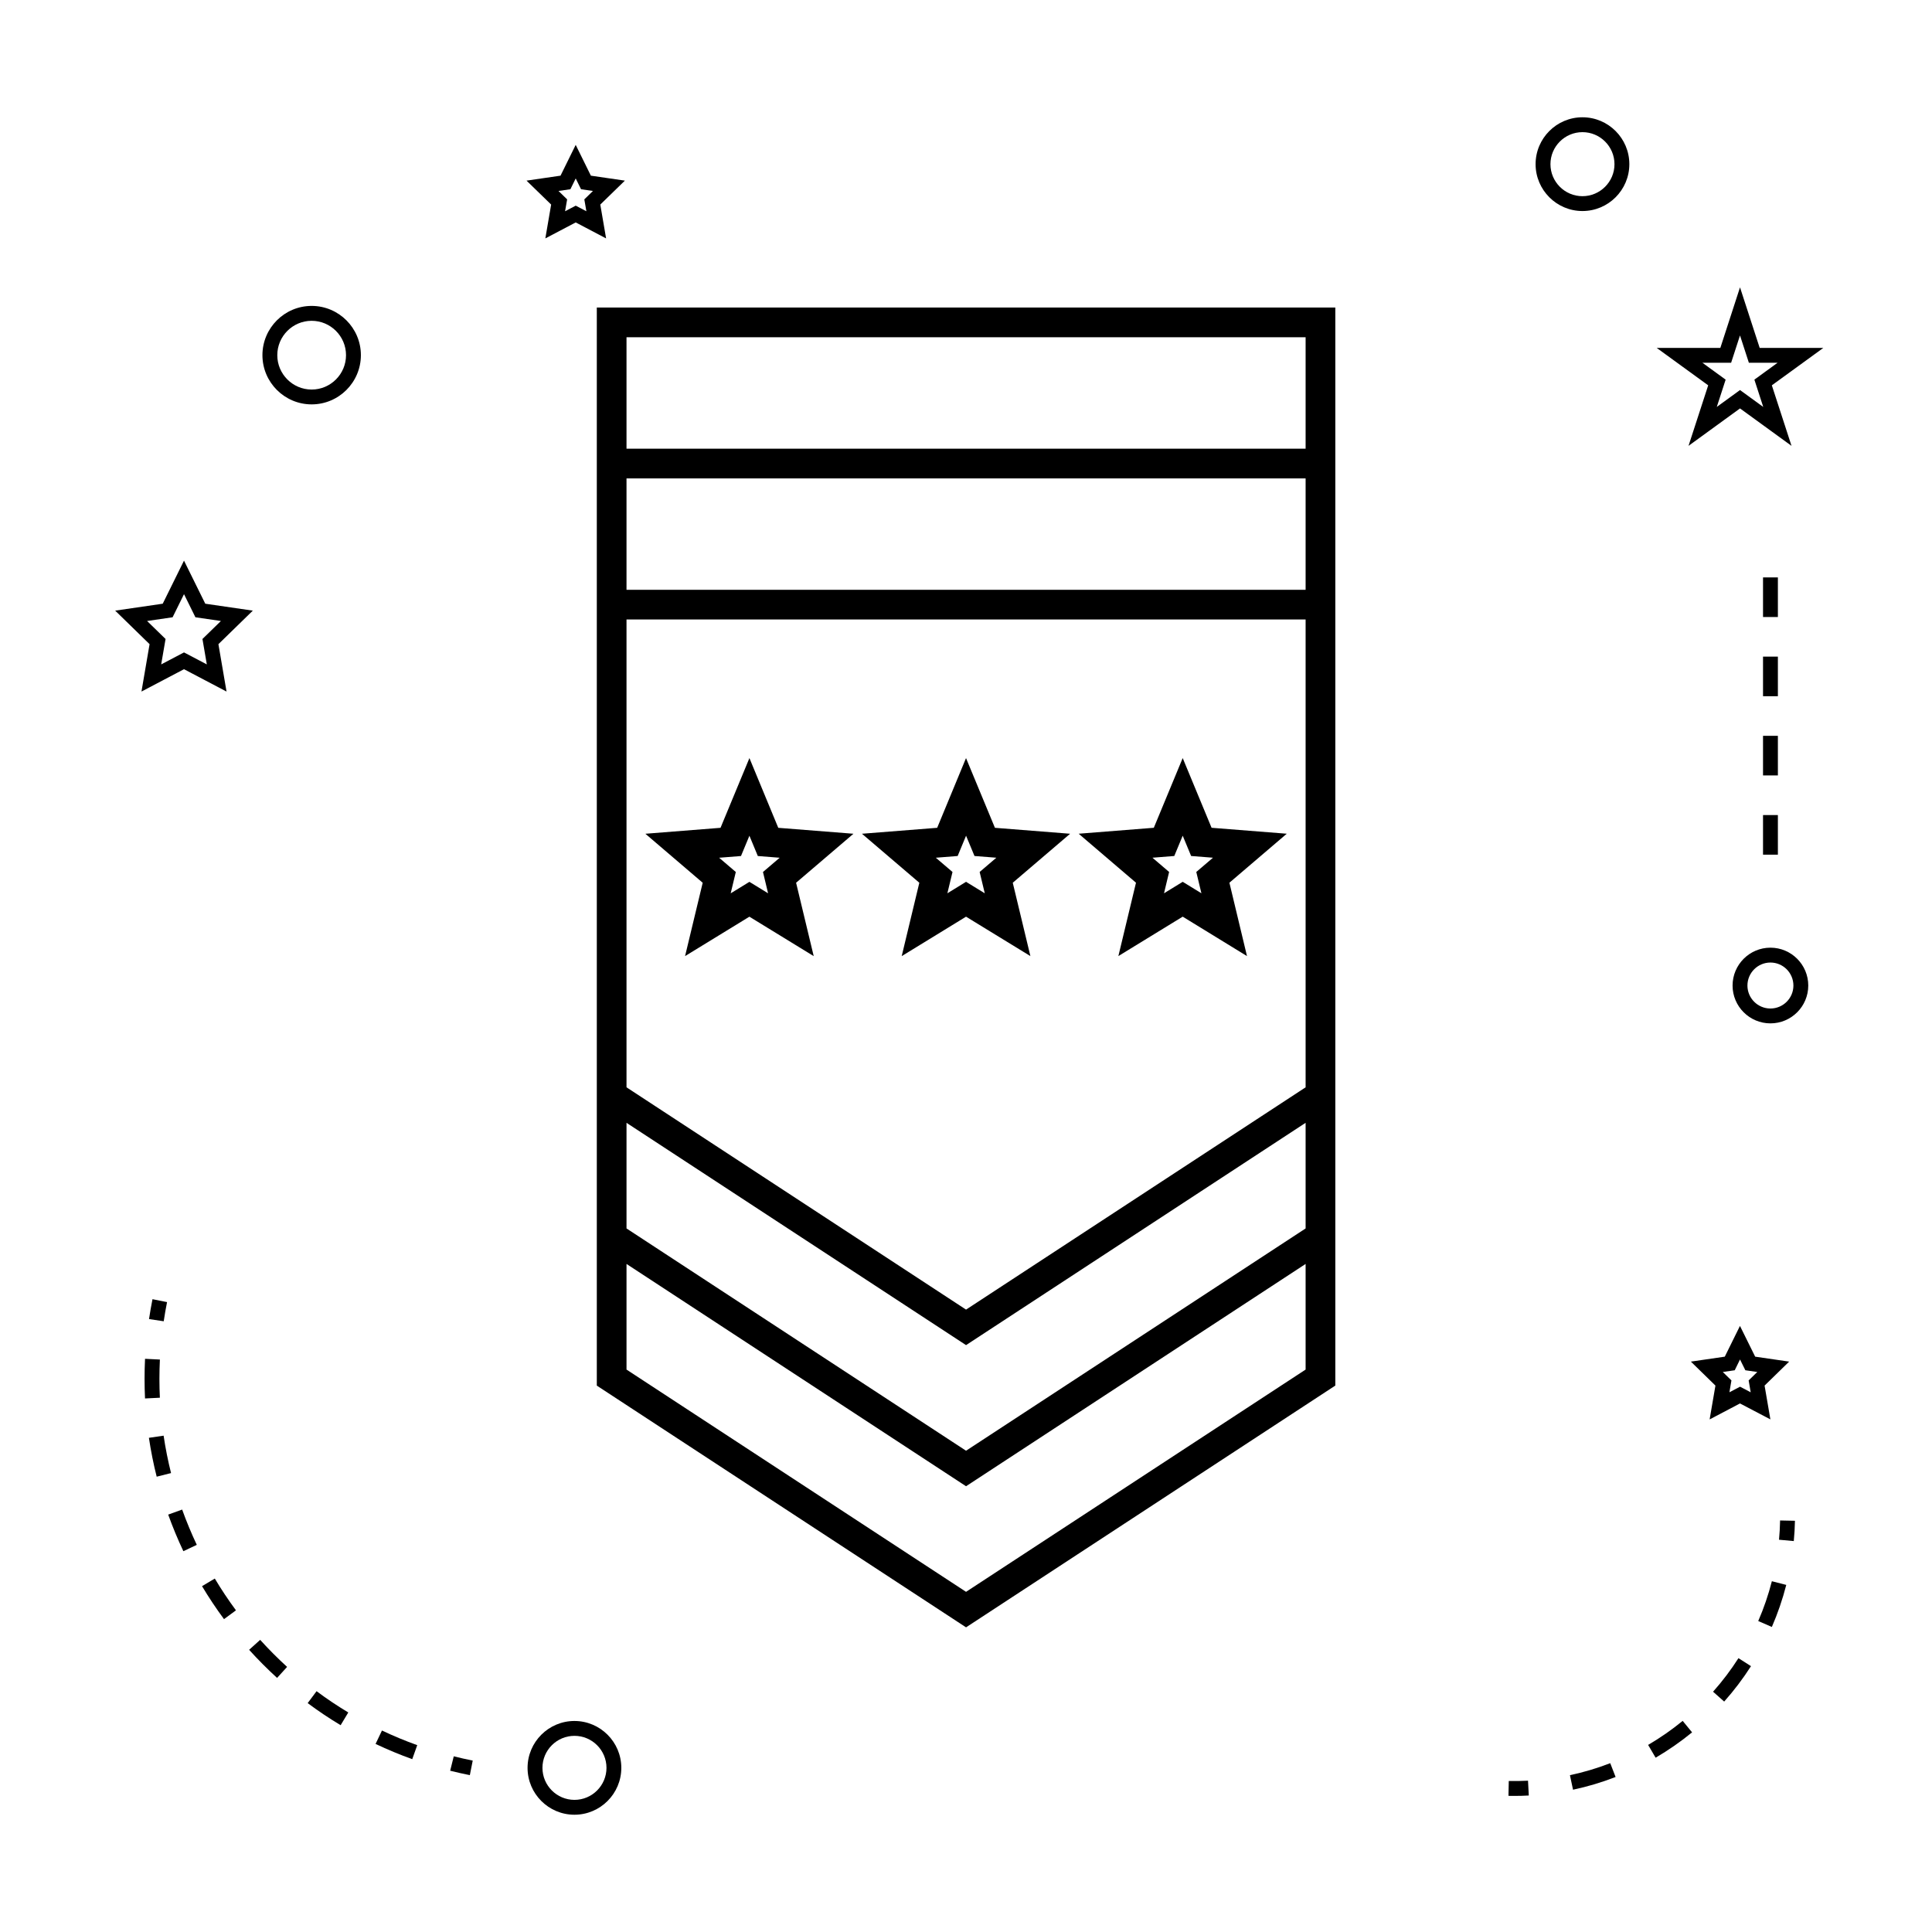 <?xml version="1.0" encoding="UTF-8"?>
<!-- Uploaded to: ICON Repo, www.svgrepo.com, Generator: ICON Repo Mixer Tools -->
<svg fill="#000000" width="800px" height="800px" version="1.1" viewBox="144 144 512 512" xmlns="http://www.w3.org/2000/svg">
 <g>
  <path d="m302.16 262.9v248.3l97.852 64.062 97.859-64.07v-285.7l-195.71 0.004zm7.871 45.27h179.97v123.98l-89.988 58.91-89.98-58.91zm179.97 198.78-89.988 58.902-89.98-58.902v-27.992l89.98 58.91 89.988-58.91zm0-37.398-89.988 58.906-89.98-58.906v-27.992l89.98 58.91 89.988-58.914zm-179.97-169.25v-29.523h179.97v29.523zm0-66.922h179.97v29.523h-179.97z"/>
  <path d="m350.25 363.38-7.644-18.477-7.66 18.477-19.914 1.574 15.191 12.984-4.672 19.438 17.047-10.445 17.047 10.453-4.672-19.449 15.203-12.984zm-2.699 17.352-4.949-3.035-4.961 3.043 1.355-5.652-4.418-3.777 5.793-0.457 2.231-5.375 2.227 5.375 5.793 0.457-4.426 3.777z"/>
  <path d="m400.01 386.93 17.055 10.445-4.672-19.438 15.199-12.984-19.926-1.574-7.66-18.477-7.644 18.477-19.934 1.574 15.203 12.984-4.672 19.449zm-2.219-16.082 2.227-5.375 2.231 5.375 5.793 0.457-4.426 3.777 1.359 5.652-4.961-3.043-4.949 3.035 1.359-5.641-4.426-3.777z"/>
  <path d="m440.38 397.37 17.047-10.445 17.039 10.449-4.66-19.445 15.199-12.984-19.926-1.574-7.652-18.473-7.656 18.473-19.914 1.574 15.191 12.984zm14.816-26.523 2.234-5.379 2.231 5.379 5.793 0.457-4.426 3.777 1.359 5.648-4.953-3.039-4.961 3.043 1.355-5.652-4.418-3.777z"/>
  <path d="m283.81 612.5c0 6.856 5.574 12.422 12.422 12.422s12.422-5.574 12.422-12.422-5.574-12.422-12.422-12.422-12.422 5.574-12.422 12.422zm12.43-8.484c4.68 0 8.484 3.809 8.484 8.484 0 4.676-3.809 8.484-8.484 8.484-4.676 0-8.484-3.809-8.484-8.484-0.004-4.676 3.801-8.484 8.484-8.484z"/>
  <path d="m181.49 327.27 11.273-5.926 11.273 5.926-2.152-12.559 9.117-8.887-12.602-1.836-5.637-11.414-5.637 11.414-12.602 1.836 9.117 8.887zm1.492-18.699 6.758-0.988 3.023-6.125 3.023 6.125 6.758 0.988-4.894 4.766 1.16 6.734-6.047-3.176-6.047 3.176 1.16-6.734z"/>
  <path d="m288.52 207.18 8.051-4.234 8.051 4.234-1.539-8.969 6.519-6.344-9.012-1.312-4.023-8.16-4.023 8.16-9.012 1.312 6.527 6.344zm6.641-13.031 1.41-2.859 1.41 2.859 3.16 0.461-2.289 2.227 0.547 3.148-2.824-1.484-2.824 1.484 0.547-3.148-2.289-2.227z"/>
  <path d="m592.1 504.84 6.508 6.356-1.539 8.965 8.047-4.231 8.055 4.223-1.539-8.957 6.512-6.356-9.004-1.309-4.031-8.148-4.023 8.148zm13.02-0.566 1.418 2.859 3.164 0.457-2.293 2.234 0.547 3.148-2.828-1.484-2.816 1.48 0.535-3.144-2.289-2.234 3.164-0.457z"/>
  <path d="m605.12 220.15-5.211 16.047h-16.867l13.648 9.918-5.215 16.039 13.648-9.918 13.648 9.918-5.215-16.039 13.648-9.918h-16.867zm3.809 24.461 2.348 7.231-6.156-4.477-6.156 4.477 2.348-7.231-6.156-4.477h7.609l2.352-7.242 2.352 7.242h7.609z"/>
  <path d="m563.37 175.08c-6.856 0-12.422 5.574-12.422 12.422s5.574 12.422 12.422 12.422 12.422-5.574 12.422-12.422-5.566-12.422-12.422-12.422zm0 20.91c-4.68 0-8.484-3.809-8.484-8.484 0-4.676 3.809-8.484 8.484-8.484 4.676 0 8.484 3.809 8.484 8.484 0.004 4.672-3.809 8.484-8.484 8.484z"/>
  <path d="m603.15 405.18c0 5.531 4.496 10.023 10.035 10.023 5.531 0 10.023-4.492 10.023-10.023 0-5.535-4.492-10.035-10.023-10.035-5.539 0-10.035 4.504-10.035 10.035zm10.035-6.098c3.359 0 6.086 2.734 6.086 6.098 0 3.359-2.734 6.086-6.086 6.086-3.363 0-6.098-2.734-6.098-6.086 0-3.359 2.734-6.098 6.098-6.098z"/>
  <path d="m226.59 225.07c-7.191 0-13.043 5.852-13.043 13.047 0 7.195 5.852 13.047 13.043 13.047 7.195 0 13.047-5.852 13.047-13.047 0-7.195-5.852-13.047-13.047-13.047zm0 22.164c-5.023 0-9.105-4.09-9.105-9.109 0-5.023 4.082-9.109 9.105-9.109 5.023 0 9.109 4.09 9.109 9.109 0 5.019-4.086 9.109-9.109 9.109z"/>
  <path d="m263.3 613.26c1.715 0.426 3.453 0.82 5.211 1.176l0.766-3.863c-1.695-0.332-3.375-0.719-5.027-1.133z"/>
  <path d="m196.15 553.4c-1.422-3.016-2.734-6.168-3.879-9.348l-3.699 1.332c1.191 3.301 2.539 6.566 4.023 9.699z"/>
  <path d="m236.3 597.82c-2.902-1.742-5.731-3.637-8.406-5.637l-2.356 3.16c2.785 2.078 5.727 4.047 8.734 5.852z"/>
  <path d="m243.53 606.16c3.168 1.5 6.434 2.856 9.719 4.035l1.324-3.711c-3.16-1.129-6.305-2.434-9.348-3.879z"/>
  <path d="m182.31 509.43c0 1.73 0.043 3.453 0.121 5.176l3.938-0.195c-0.082-1.648-0.121-3.312-0.121-4.981 0-1.707 0.043-3.418 0.125-5.137l-3.938-0.195c-0.086 1.781-0.125 3.566-0.125 5.332z"/>
  <path d="m197.54 564.35c1.785 2.981 3.746 5.926 5.824 8.738l3.168-2.336c-2.012-2.719-3.894-5.547-5.609-8.418z"/>
  <path d="m217.43 588.66 2.656-2.914c-2.492-2.273-4.894-4.688-7.141-7.168l-2.926 2.637c2.336 2.586 4.828 5.09 7.41 7.445z"/>
  <path d="m189.33 534.38c-0.812-3.234-1.477-6.57-1.973-9.914l-3.894 0.57c0.52 3.469 1.207 6.934 2.059 10.301z"/>
  <path d="m188.27 489.07-3.859-0.77c-0.348 1.758-0.656 3.512-0.918 5.266l3.894 0.582c0.25-1.691 0.547-3.383 0.883-5.078z"/>
  <path d="m619.68 547.02-3.938-0.082c-0.035 1.715-0.125 3.418-0.285 5.106l3.914 0.355c0.172-1.777 0.273-3.57 0.309-5.379z"/>
  <path d="m609.95 573.59 3.609 1.57c1.559-3.586 2.844-7.332 3.82-11.141l-3.816-0.977c-0.922 3.602-2.137 7.156-3.613 10.547z"/>
  <path d="m597.98 592.32 2.945 2.613c2.609-2.934 5-6.086 7.106-9.383l-3.32-2.121c-1.996 3.125-4.258 6.117-6.731 8.891z"/>
  <path d="m570.73 611.26c-3.469 1.344-7.062 2.414-10.68 3.18l0.82 3.852c3.824-0.812 7.613-1.945 11.281-3.371z"/>
  <path d="m580.77 606.42 1.988 3.391c3.391-1.984 6.644-4.246 9.66-6.719l-2.492-3.043c-2.859 2.348-5.938 4.492-9.156 6.371z"/>
  <path d="m543.84 615.98-0.082 3.938c0.523 0.012 1.039 0.016 1.562 0.016 1.285 0 2.562-0.031 3.824-0.105l-0.203-3.926c-1.68 0.086-3.394 0.113-5.102 0.078z"/>
  <path d="m611.22 297.02h3.938v10.496h-3.938z"/>
  <path d="m611.22 360h3.938v10.496h-3.938z"/>
  <path d="m611.22 339h3.938v10.496h-3.938z"/>
  <path d="m611.22 318.01h3.938v10.496h-3.938z"/>
 </g>
</svg>